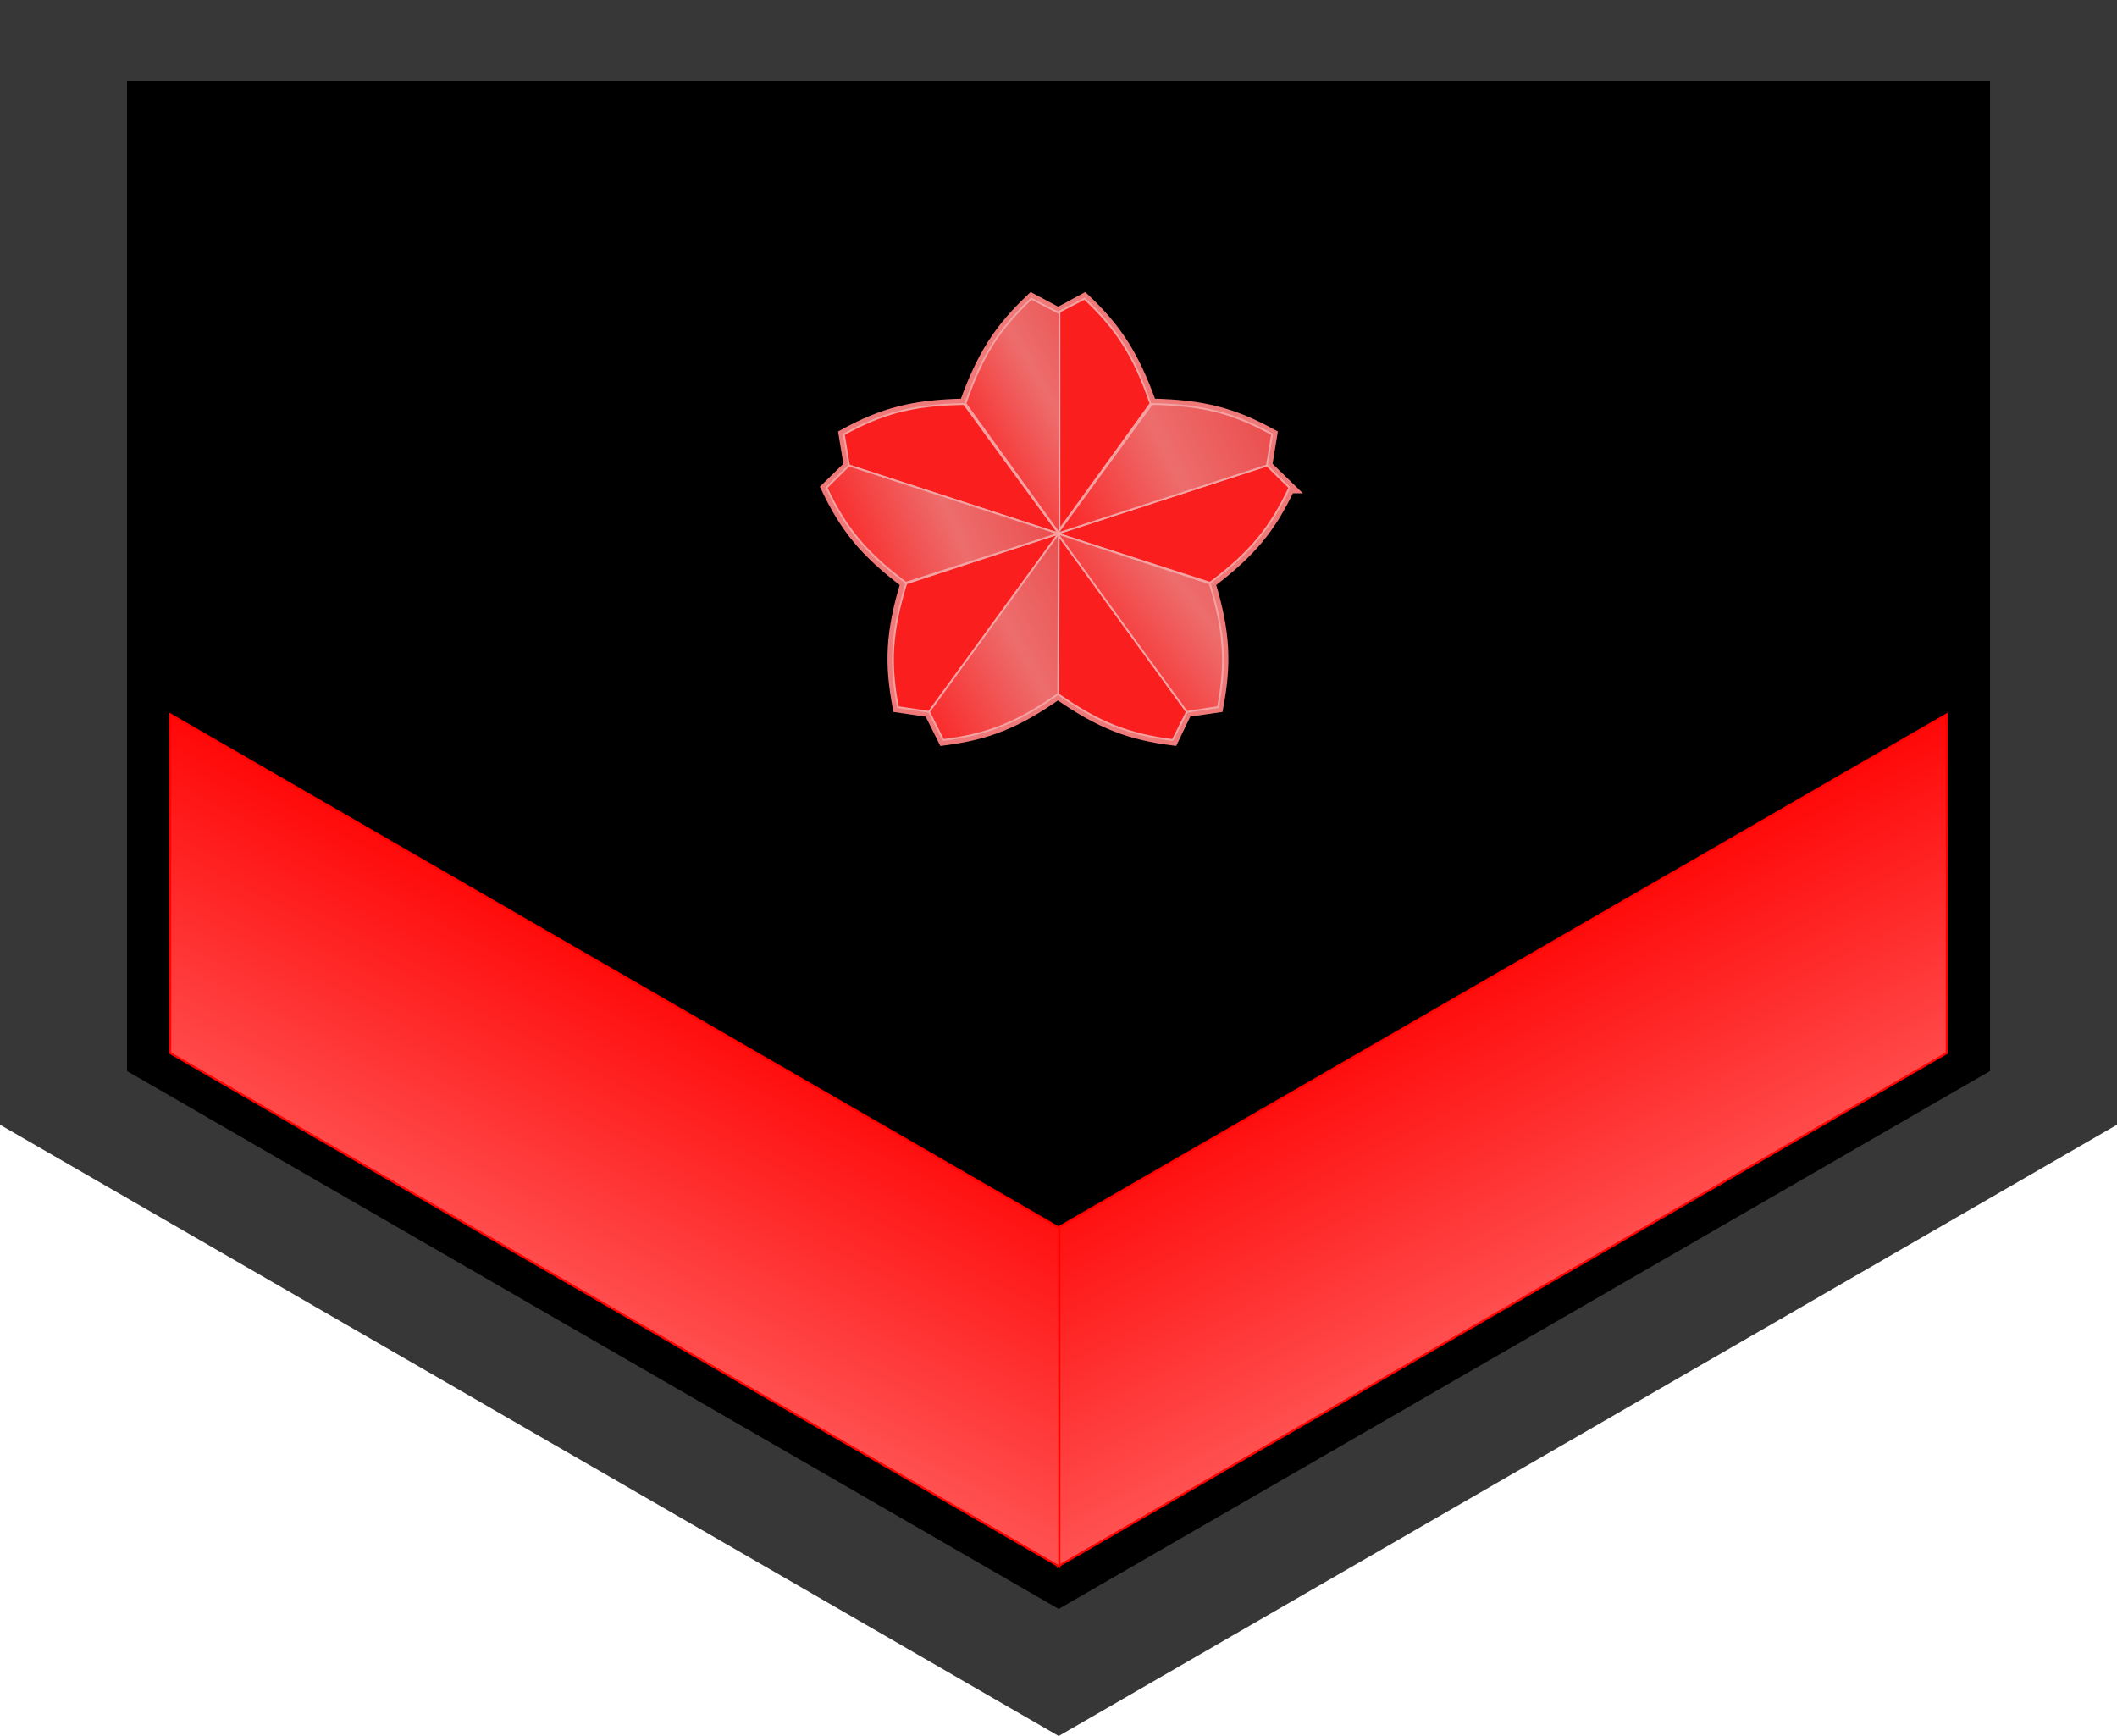 <?xml version="1.0" encoding="UTF-8" standalone="no"?>
<!-- Created with Inkscape (http://www.inkscape.org/) -->

<svg
   xmlns:osb="http://www.openswatchbook.org/uri/2009/osb"
   xmlns:dc="http://purl.org/dc/elements/1.1/"
   xmlns:cc="http://creativecommons.org/ns#"
   xmlns:rdf="http://www.w3.org/1999/02/22-rdf-syntax-ns#"
   xmlns:svg="http://www.w3.org/2000/svg"
   xmlns="http://www.w3.org/2000/svg"
   xmlns:xlink="http://www.w3.org/1999/xlink"
   xmlns:sodipodi="http://sodipodi.sourceforge.net/DTD/sodipodi-0.dtd"
   xmlns:inkscape="http://www.inkscape.org/namespaces/inkscape"
   width="177.165"
   height="145.276"
   id="svg2"
   version="1.1"
   inkscape:version="0.48.0 r9654"
   sodipodi:docname="JMSDF Seaman Apprentice insignia (miniature).svg">
  <defs
     id="defs4">
    <linearGradient
       id="linearGradient5641"
       osb:paint="solid">
      <stop
         style="stop-color:#ffdc00;stop-opacity:1;"
         offset="0"
         id="stop5643" />
    </linearGradient>
    <linearGradient
       y2="903.004"
       x2="147.284"
       y1="871.954"
       x1="130.919"
       gradientTransform="matrix(-0.048,0,0,0.937,107.884,56.031)"
       gradientUnits="userSpaceOnUse"
       id="linearGradient4560"
       xlink:href="#linearGradient3823"
       inkscape:collect="always" />
    <linearGradient
       inkscape:collect="always"
       xlink:href="#linearGradient3907"
       id="linearGradient3899"
       gradientUnits="userSpaceOnUse"
       gradientTransform="matrix(0.274,0,0,0.274,45.621,787.027)"
       x1="129.053"
       y1="427.217"
       x2="196.566"
       y2="389.154" />
    <linearGradient
       id="linearGradient3907">
      <stop
         style="stop-color:#fd1b1b;stop-opacity:1;"
         offset="0"
         id="stop3909" />
      <stop
         id="stop3911"
         offset="0.5"
         style="stop-color:#ed6d6d;stop-opacity:1;" />
      <stop
         style="stop-color:#ea4242;stop-opacity:1;"
         offset="1"
         id="stop3913" />
    </linearGradient>
    <linearGradient
       inkscape:collect="always"
       xlink:href="#linearGradient3907"
       id="linearGradient3896"
       gradientUnits="userSpaceOnUse"
       gradientTransform="matrix(0.274,0,0,0.274,45.494,786.934)"
       x1="164.639"
       y1="457.952"
       x2="251.103"
       y2="414.803" />
    <linearGradient
       inkscape:collect="always"
       xlink:href="#linearGradient3907"
       id="linearGradient3893"
       gradientUnits="userSpaceOnUse"
       gradientTransform="matrix(0.274,0,0,0.274,45.39,786.934)"
       x1="179.197"
       y1="509.358"
       x2="251.029"
       y2="455.114" />
    <linearGradient
       inkscape:collect="always"
       xlink:href="#linearGradient3907"
       id="linearGradient3890"
       gradientUnits="userSpaceOnUse"
       gradientTransform="matrix(0.274,0,0,0.274,45.363,786.965)"
       x1="94.707"
       y1="474.941"
       x2="175.959"
       y2="440.099" />
    <linearGradient
       y2="471.435"
       x2="195.62"
       y1="517.271"
       x1="114.139"
       gradientTransform="matrix(0.274,0,0,0.274,45.467,786.965)"
       gradientUnits="userSpaceOnUse"
       id="linearGradient3892"
       xlink:href="#linearGradient3907"
       inkscape:collect="always" />
    <linearGradient
       inkscape:collect="always"
       xlink:href="#linearGradient3823"
       id="linearGradient3876"
       gradientUnits="userSpaceOnUse"
       gradientTransform="matrix(-1,0,0,1,202.647,0.002)"
       x1="130.919"
       y1="871.954"
       x2="147.284"
       y2="903.004" />
    <linearGradient
       inkscape:collect="always"
       xlink:href="#linearGradient3823"
       id="linearGradient3879"
       gradientUnits="userSpaceOnUse"
       gradientTransform="translate(-0.071,0)"
       x1="130.919"
       y1="871.954"
       x2="147.284"
       y2="903.004" />
    <linearGradient
       id="linearGradient3823">
      <stop
         id="stop3825"
         offset="0"
         style="stop-color:#ff0000;stop-opacity:1;" />
      <stop
         style="stop-color:#ff5b5b;stop-opacity:1;"
         offset="1"
         id="stop3827" />
    </linearGradient>
  </defs>
  <sodipodi:namedview
     id="base"
     pagecolor="#ffffff"
     bordercolor="#666666"
     borderopacity="1.0"
     inkscape:pageopacity="0.0"
     inkscape:pageshadow="2"
     inkscape:zoom="2.9921875"
     inkscape:cx="88.582678"
     inkscape:cy="72.637794"
     inkscape:document-units="mm"
     inkscape:current-layer="layer1"
     showgrid="false"
     units="mm"
     showguides="false"
     inkscape:guide-bbox="true"
     inkscape:snap-grids="true"
     fit-margin-top="0"
     fit-margin-left="0"
     fit-margin-right="0"
     fit-margin-bottom="0"
     inkscape:window-width="1280"
     inkscape:window-height="975"
     inkscape:window-x="-4"
     inkscape:window-y="-4"
     inkscape:window-maximized="1"
     inkscape:showpageshadow="false">
    <inkscape:grid
       type="xygrid"
       id="grid2993"
       empspacing="5"
       visible="true"
       enabled="true"
       snapvisiblegridlinesonly="true"
       units="mm"
       spacingx="0.5mm"
       spacingy="0.5mm" />
  </sodipodi:namedview>
  <g
     inkscape:label="レイヤー 1"
     inkscape:groupmode="layer"
     id="layer1"
     transform="translate(-12.707,-792.143)">
    <path
       style="opacity:1;fill:#373737;fill-opacity:1;fill-rule:nonzero;stroke:none"
       d="m 12.707,792.143 0,94.121 88.598,51.154 88.567,-51.154 0,-94.121 -177.165,0 z"
       id="rect8397"
       inkscape:connector-curvature="0" />
    <path
       style="opacity:1;fill:#000000;fill-opacity:1;fill-rule:nonzero;stroke:none"
       d="m 23.337,798.946 0,82.827 77.966,45.016 77.939,-45.016 0,-82.827 -155.906,0 z"
       id="rect8397-6"
       inkscape:connector-curvature="0" />
    <path
       style="opacity:1;fill:url(#linearGradient4560);fill-opacity:1;fill-rule:nonzero;stroke:#142814;stroke-width:0.037;stroke-miterlimit:4;stroke-opacity:1;stroke-dasharray:none"
       d="m 103.061,921.468 -1.772,1.774 -1.772,-1.771 0,-26.572 3.543,0 z"
       id="path8766-6-8-3-8"
       inkscape:connector-curvature="0"
       sodipodi:nodetypes="cccccc" />
    <path
       style="opacity:1;fill:url(#linearGradient3879);fill-opacity:1;fill-rule:nonzero;stroke:#ff0101;stroke-width:0.177;stroke-miterlimit:4;stroke-opacity:1;stroke-dasharray:none"
       d="m 101.219,923.237 74.406,-42.969 0,-28.344 -74.406,42.969 0,28.344 z"
       id="path8766"
       inkscape:connector-curvature="0" />
    <path
       style="opacity:1;fill:url(#linearGradient3876);fill-opacity:1;fill-rule:nonzero;stroke:#ff0101;stroke-width:0.177;stroke-miterlimit:4;stroke-opacity:1;stroke-dasharray:none"
       d="m 101.357,923.238 -74.406,-42.969 0,-28.344 74.406,42.969 0,28.344 z"
       id="path8766-6"
       inkscape:connector-curvature="0" />
    <g
       transform="matrix(0.91,0,0,0.91,17.577,6.19)"
       id="g3915"
       style="opacity:1">
      <path
         sodipodi:nodetypes="cccccccccccccccccccccc"
         inkscape:connector-curvature="0"
         id="path3688-0-7-9-8-40-9-5-5-6"
         d="m 113.233,908.546 -2.09,-2.038 0.47,-2.873 c -3.548,-1.939 -6.3,-2.696 -11.102,-2.795 -1.608,-4.496 -3.199,-6.916 -6.139,-9.691 l -2.403,1.306 -2.456,-1.306 c -2.94,2.775 -4.531,5.195 -6.139,9.691 -4.802,0.1 -7.554,0.856 -11.102,2.795 l 0.47,2.873 -2.09,2.038 c 1.731,3.654 3.536,5.889 7.314,8.751 -1.39,4.542 -1.479,7.442 -0.731,11.415 l 2.873,0.418 1.306,2.612 c 3.996,-0.515 6.657,-1.535 10.501,-4.232 0.013,0.01 0.039,-0.008 0.052,0 3.844,2.696 6.558,3.717 10.553,4.232 l 1.254,-2.612 2.873,-0.418 c 0.747,-3.973 0.659,-6.874 -0.731,-11.415 3.779,-2.862 5.584,-5.097 7.314,-8.751 z"
         style="color:#000000;fill:#ffff00;fill-opacity:1;stroke:#ef7979;stroke-width:1.003;stroke-linecap:butt;stroke-linejoin:miter;stroke-miterlimit:4;stroke-opacity:1;stroke-dasharray:none;stroke-dashoffset:0;marker:none;visibility:visible;display:inline;overflow:visible;enable-background:accumulate" />
      <path
         sodipodi:nodetypes="ccccc"
         inkscape:connector-curvature="0"
         id="path3688-0-7-9-0-8-6-5-1"
         d="m 94.386,891.15 -2.578,1.336 0,20.279 8.642,-11.965 c -1.53,-4.47 -3.124,-6.875 -6.064,-9.65 z"
         style="color:#000000;fill:#fa1e1e;fill-opacity:1;stroke:#f4a2a2;stroke-width:0.167;stroke-linecap:butt;stroke-linejoin:miter;stroke-miterlimit:4;stroke-opacity:1;stroke-dasharray:none;stroke-dashoffset:0;marker:none;visibility:visible;display:inline;overflow:visible;enable-background:accumulate" />
      <path
         sodipodi:nodetypes="ccccc"
         inkscape:connector-curvature="0"
         id="path3688-0-7-9-4-5-3-2-1-8"
         d="m 113.227,908.529 -2.067,-2.039 -19.286,6.266 14.05,4.521 c 3.779,-2.836 5.573,-5.096 7.304,-8.749 z"
         style="color:#000000;fill:#fa1e1e;fill-opacity:1;stroke:#f4a2a2;stroke-width:0.167;stroke-linecap:butt;stroke-linejoin:miter;stroke-miterlimit:4;stroke-opacity:1;stroke-dasharray:none;stroke-dashoffset:0;marker:none;visibility:visible;display:inline;overflow:visible;enable-background:accumulate" />
      <path
         sodipodi:nodetypes="ccccc"
         inkscape:connector-curvature="0"
         id="path3688-0-7-9-4-8-3-0-03-7-9"
         d="m 102.494,931.741 1.3,-2.596 -11.919,-16.406 0.041,14.759 c 3.865,2.717 6.568,3.726 10.578,4.242 z"
         style="color:#000000;fill:#fa1e1e;fill-opacity:1;stroke:#f4a2a2;stroke-width:0.167;stroke-linecap:butt;stroke-linejoin:miter;stroke-miterlimit:4;stroke-opacity:1;stroke-dasharray:none;stroke-dashoffset:0;marker:none;visibility:visible;display:inline;overflow:visible;enable-background:accumulate" />
      <path
         sodipodi:nodetypes="ccccc"
         inkscape:connector-curvature="0"
         id="path3688-0-7-9-6-5-4-1-2-5-1-2-1"
         d="m 72.251,903.626 0.474,2.864 19.286,6.266 -8.709,-11.916 c -4.724,0.073 -7.504,0.847 -11.051,2.785 z"
         style="color:#000000;fill:#fa1e1e;fill-opacity:1;stroke:#f4a2a2;stroke-width:0.167;stroke-linecap:butt;stroke-linejoin:miter;stroke-miterlimit:4;stroke-opacity:1;stroke-dasharray:none;stroke-dashoffset:0;marker:none;visibility:visible;display:inline;overflow:visible;enable-background:accumulate" />
      <path
         sodipodi:nodetypes="ccccc"
         inkscape:connector-curvature="0"
         id="path3688-0-7-9-6-5-8-6-0-2-6-1-7"
         d="m 77.221,928.711 2.871,0.434 11.919,-16.406 -14.024,4.6 c -1.39,4.516 -1.514,7.398 -0.766,11.371 z"
         style="color:#000000;fill:#fa1e1e;fill-opacity:1;stroke:#f4a2a2;stroke-width:0.167;stroke-linecap:butt;stroke-linejoin:miter;stroke-miterlimit:4;stroke-opacity:1;stroke-dasharray:none;stroke-dashoffset:0;marker:none;visibility:visible;display:inline;overflow:visible;enable-background:accumulate" />
      <path
         sodipodi:nodetypes="ccccc"
         inkscape:connector-curvature="0"
         id="path3688-0-7-9-6-6-3-6-5-9"
         d="m 89.499,891.15 2.578,1.336 0,20.279 -8.642,-11.965 c 1.53,-4.47 3.124,-6.875 6.064,-9.65 z"
         style="color:#000000;fill:url(#linearGradient3899);fill-opacity:1;stroke:#f4a2a2;stroke-width:0.167;stroke-linecap:butt;stroke-linejoin:miter;stroke-miterlimit:4;stroke-opacity:1;stroke-dasharray:none;stroke-dashoffset:0;marker:none;visibility:visible;display:inline;overflow:visible;enable-background:accumulate" />
      <path
         sodipodi:nodetypes="ccccc"
         inkscape:connector-curvature="0"
         id="path3688-0-7-9-6-5-7-6-6-2-5"
         d="m 111.634,903.626 -0.474,2.864 -19.286,6.266 8.709,-11.916 c 4.724,0.073 7.504,0.847 11.051,2.785 z"
         style="color:#000000;fill:url(#linearGradient3896);fill-opacity:1;stroke:#f4a2a2;stroke-width:0.167;stroke-linecap:butt;stroke-linejoin:miter;stroke-miterlimit:4;stroke-opacity:1;stroke-dasharray:none;stroke-dashoffset:0;marker:none;visibility:visible;display:inline;overflow:visible;enable-background:accumulate" />
      <path
         sodipodi:nodetypes="ccccc"
         inkscape:connector-curvature="0"
         id="path3688-0-7-9-6-5-8-50-7-7-7-4"
         d="m 106.664,928.711 -2.871,0.434 -11.919,-16.406 14.024,4.6 c 1.39,4.516 1.514,7.398 0.766,11.371 z"
         style="color:#000000;fill:url(#linearGradient3893);fill-opacity:1;stroke:#f4a2a2;stroke-width:0.167;stroke-linecap:butt;stroke-linejoin:miter;stroke-miterlimit:4;stroke-opacity:1;stroke-dasharray:none;stroke-dashoffset:0;marker:none;visibility:visible;display:inline;overflow:visible;enable-background:accumulate" />
      <path
         sodipodi:nodetypes="ccccc"
         inkscape:connector-curvature="0"
         id="path3688-0-7-9-4-6-04-1-6-6-3"
         d="m 70.658,908.529 2.067,-2.039 19.286,6.266 -14.05,4.521 c -3.779,-2.836 -5.573,-5.096 -7.304,-8.749 z"
         style="color:#000000;fill:url(#linearGradient3890);fill-opacity:1;stroke:#f4a2a2;stroke-width:0.167;stroke-linecap:butt;stroke-linejoin:miter;stroke-miterlimit:4;stroke-opacity:1;stroke-dasharray:none;stroke-dashoffset:0;marker:none;visibility:visible;display:inline;overflow:visible;enable-background:accumulate" />
      <path
         sodipodi:nodetypes="ccccc"
         inkscape:connector-curvature="0"
         id="path3688-0-7-9-4-8-0-5-5-7-1-1"
         d="m 81.392,931.741 -1.3,-2.596 11.919,-16.406 -0.041,14.759 c -3.865,2.717 -6.568,3.726 -10.578,4.242 z"
         style="color:#000000;fill:url(#linearGradient3892);fill-opacity:1;stroke:#f4a2a2;stroke-width:0.167;stroke-linecap:butt;stroke-linejoin:miter;stroke-miterlimit:4;stroke-opacity:1;stroke-dasharray:none;stroke-dashoffset:0;marker:none;visibility:visible;display:inline;overflow:visible;enable-background:accumulate" />
    </g>
  </g>
</svg>
